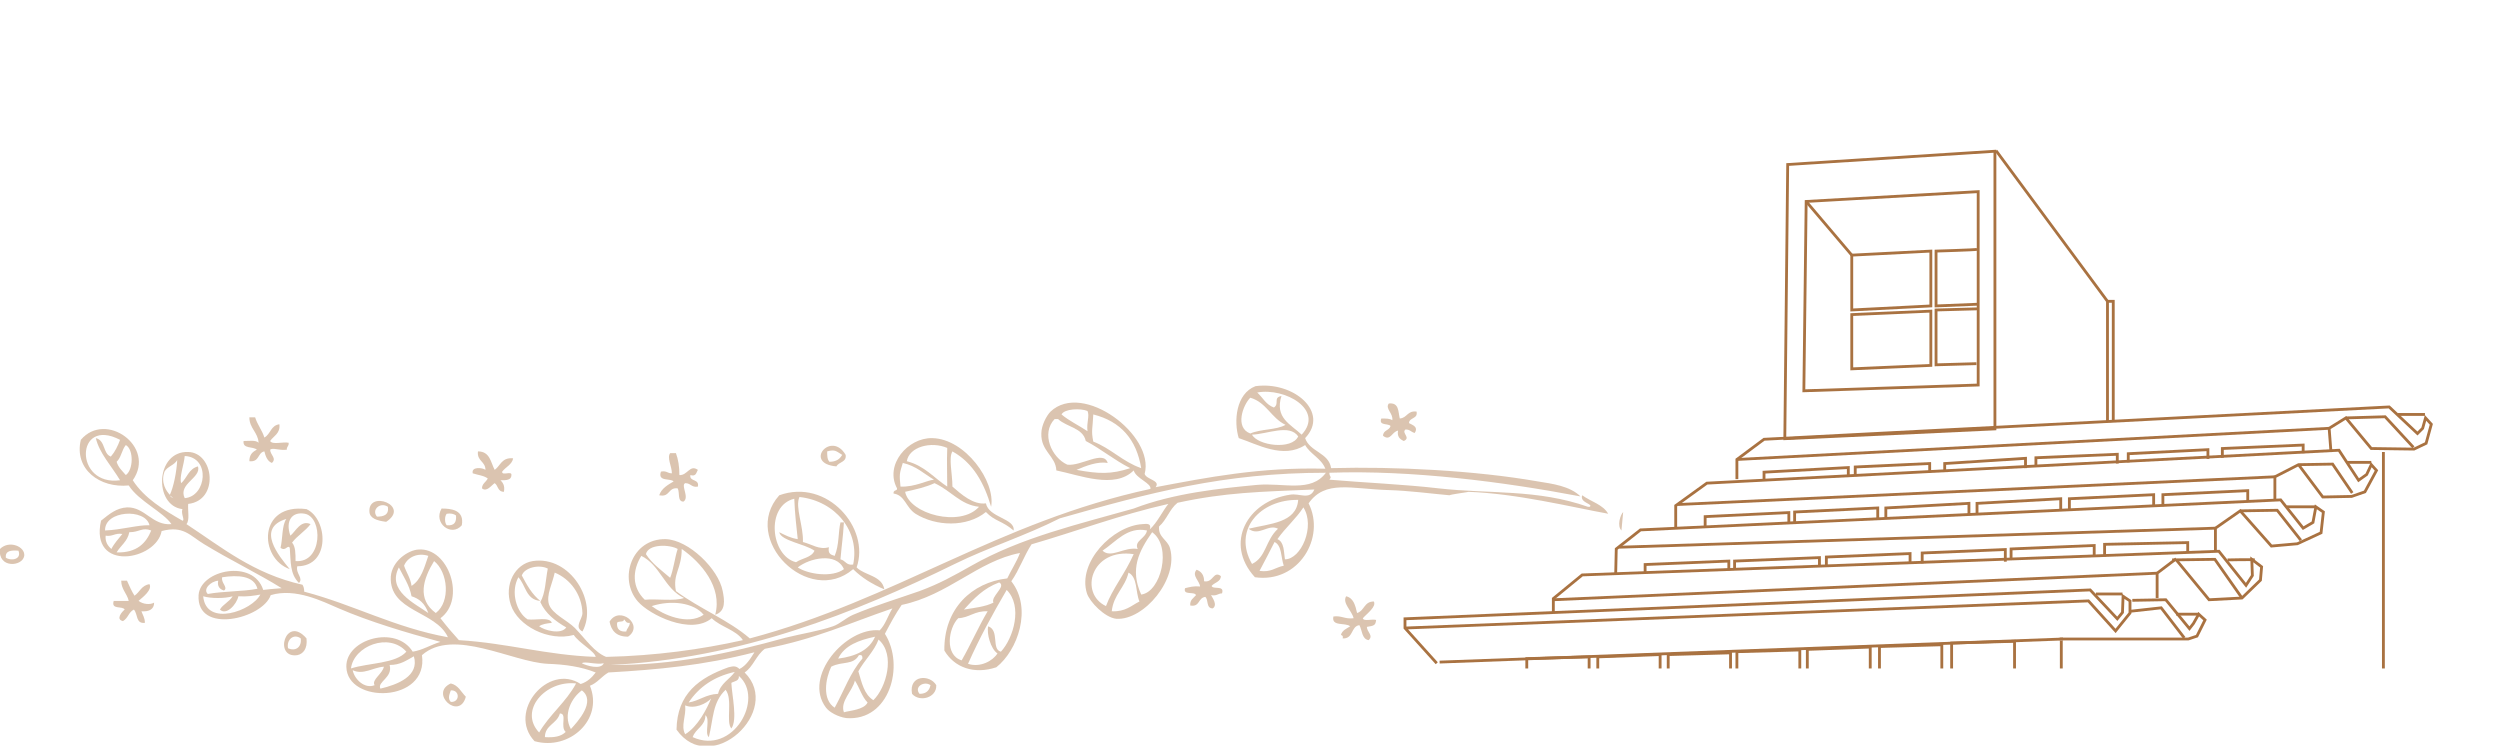 <?xml version="1.0" encoding="utf-8"?>
<!-- Generator: Adobe Illustrator 27.0.0, SVG Export Plug-In . SVG Version: 6.00 Build 0)  -->
<svg version="1.1" id="レイヤー_1" xmlns="http://www.w3.org/2000/svg" xmlns:xlink="http://www.w3.org/1999/xlink" x="0px"
	 y="0px" viewBox="0 0 433.1 129.2" style="enable-background:new 0 0 433.1 129.2;" xml:space="preserve">
<style type="text/css">
	.st0{opacity:0.32;}
	.st1{fill:#8E4605;}
	.st2{opacity:0.76;}
	.st3{clip-path:url(#SVGID_00000146476842144538293830000007449808305586956183_);}
	.st4{fill:none;stroke:#8E4605;stroke-width:0.492;}
</style>
<g>
	<g class="st0">
		<g>
			<path class="st1" d="M78.1,118.4c-3.8,1.7,1.5,6.5,2.6,2.3C79.9,119.9,79.4,118.7,78.1,118.4z M78.1,121.6c-0.6-0.6-0.2-1.4,0-2
				C79.7,119.5,79.7,121.7,78.1,121.6z"/>
			<path class="st1" d="M158,120.2c1.3,1.5,4.3,0.7,4.2-1.5C161.1,116.8,157.4,116.9,158,120.2z M159.3,120.2
				c-1-1.2,0.8-2.3,1.9-1.5C161,119.6,160.5,120.2,159.3,120.2z"/>
			<path class="st1" d="M51.5,113.5c1-0.2,1.8-1.1,1.6-2.9C49.5,106.4,47.3,114.1,51.5,113.5z M49.9,112.3c-0.3-1.5,1-2.6,2.2-1.7
				C52.3,112.1,51.2,112.9,49.9,112.3z"/>
			<path class="st1" d="M108.8,110.3c2.9-2-1.5-5.5-3.2-2.6C105.9,109.2,106.7,110.3,108.8,110.3z M108.1,107.3
				c0.3,0.2,0.3,0.7,1,0.6c0,0.7-0.5,0.9-0.6,1.5c-1.1,0.1-1.7-0.4-1.6-1.5C107.1,107.5,108.1,107.9,108.1,107.3z"/>
			<path class="st1" d="M236.1,107.1c0.7-0.8,2.4-2,1.9-2.9c-1.7,0-1.6,1.6-2.9,2c-0.3-1.3-0.6-2.6-1.9-2.9c-0.7,1.2,1,2.5,1.3,3.8
				c-1.5,0.2-2.1-0.5-3.5-0.3c-0.4,1.8,2.1,1,2.9,1.7c-0.6,0.4-1.4,0.7-1.6,1.5c0.3,0.1,0.4,0.2,0.3,0.6c1.9,0.1,1.4-2.1,2.9-2.3
				c0.5,0.9,0.4,2.4,1.6,2.6c0.9-0.8-0.3-1.4-0.3-2.3c1.3-0.2,1.5-0.3,1.6-1.2C237.7,107.2,236.2,107.7,236.1,107.1z"/>
			<path class="st1" d="M24,104.1c0.8-0.7,2.4-1.9,1.9-2.9c-1.4,0.2-1.7,1.4-2.6,2c-0.5-0.8-0.9-1.7-1.3-2.6c-0.3,0-0.6,0-1,0
				c0,1.5,1,2.2,1.3,3.5c-0.9,0-1.7,0-2.6,0c-0.5,1.6,1.5,0.8,1.9,1.5c-0.5,0.4-1.6,1.7-0.3,2c0.9-0.5,1-1.6,1.9-2
				c0.7,0.8,0.3,2.5,1.9,2.3c0-0.9-0.4-1.4-0.6-2c1.4,0.1,2.2-0.4,2.2-1.5C26,104.8,24.8,104.7,24,104.1z"/>
			<path class="st1" d="M209.9,101.5c0.5-0.6,1.6-0.7,1.6-1.7c-1.3-1-1.3,1.2-2.9,0.9c0-1.1-0.5-1.7-1.3-2c-0.9,1,0.5,1.9,0.6,2.9
				c-1.1-0.1-1.8,0.1-2.6,0.3c-0.4,1.3,1.6,0.5,1.9,1.2c-0.4,0.5-1.1,0.8-1,1.8c1.7,0.3,1.3-1.3,2.6-1.5c0.6,0.5,0.1,2,1.3,2
				c0.9-0.6-0.1-1.9-0.3-2.3c1,0.2,1.2-0.3,1.9-0.3C212.2,101.3,210.1,102.2,209.9,101.5z"/>
			<path class="st1" d="M0,95.1c-0.4,3.4,3.9,3.1,4.2,1.2C4.4,94.7,1.6,93.5,0,95.1z M1,96.6c-0.1-1.2,0.9-1.3,2.2-1.2
				C3.8,97,1.8,97.2,1,96.6z"/>
			<path class="st1" d="M80,91c0.5-2.7-1.9-2.9-3.5-2.9C75,90.6,78.2,93.1,80,91z M77.4,89c0.7-0.1,1.2,0,1.6,0.3
				c0.1,1.2-0.3,1.8-1.6,1.7C77,90.6,77,89.4,77.4,89z"/>
			<path class="st1" d="M50.2,98.6c-1.9-2.3-5.9-7.1-0.6-8.7c-0.8,1.2-0.6,3.4-1,5c0.9,0.7,1.2-0.6,1.6,0c0.2,2.5,0,4.5,1.6,6.1
				c0.8-0.9-0.6-1.6-0.3-2.9c5.8,0,5.3-8.2,1.6-9.9C44.7,87.1,44.8,96.7,50.2,98.6z M52.8,89c3.2,0.6,3.1,8.6-1.6,8.2
				c0-1.3,0-2.5-0.6-3.2c0.9-1.2,2.3-2,3.2-3.2c-1.7-0.8-2.6,1.3-3.5,2C49.4,90.2,50.6,88.6,52.8,89z"/>
			<path class="st1" d="M66.9,90.4c4.3-2.8-3.2-5.6-2.9-1.7C64.1,89.8,65.3,90.2,66.9,90.4z M67.2,87.8c0.2,1.4-0.7,1.7-1.9,1.7
				C64.3,88.3,65.9,86.9,67.2,87.8z"/>
			<path class="st1" d="M114.2,85.8c1.9,0.4,1.5-1.4,3.2-1.2c0.4,0.7-0.1,2.3,1,2.3c1.1-0.7-0.5-2.8,0.3-3.2c1,0,1.1,0.8,2.2,0.6
				c0.3-1.4-1.5-0.8-1.3-2c1,0.3,1-0.4,1.3-0.9c-1.4-1-1.8,1-3.2,0.9c0-1.5-0.2-2.7-0.6-3.8c-0.3,0-0.6,0-1,0
				c-0.6,0.8,0.3,2.3,0.3,3.5c-0.8,0-0.9-0.5-1.9-0.3c-0.6,1.8,1.6,1.1,2.2,1.7C115.7,84,114.6,84.6,114.2,85.8z"/>
			<path class="st1" d="M84.5,82.9c-0.3,0.6-1,0.9-1,1.7c0.8,0.7,1.6-0.5,2.2-0.9c0.6,0.4,0.5,1.5,1.6,1.5c0.2-1.1-0.2-1.6-0.6-2
				c1,0,1.9,0,1.9-0.9c0.1-0.8-1.7,0.2-1.6-0.6c0.6-0.8,1.7-1.2,1.9-2.3c-2-0.2-2.2,1.3-3.2,2c-0.7-1.3-0.8-3.2-2.9-3.2
				c-0.2,1.7,1.3,1.7,1.3,3.2c-0.5-0.4-2.5-0.6-2.2,0.6C82.8,82.3,83.9,82.4,84.5,82.9z"/>
			<path class="st1" d="M144.9,80.8c0.4-0.8,1.8-0.7,1.6-2C144,74.5,139.1,80.3,144.9,80.8z M143.3,78.2c1.4-0.4,1.6,0,2.6,0.6
				c-0.4,0.7-1,1.2-2.2,1.2C143.3,79.6,143.3,78.9,143.3,78.2z"/>
			<path class="st1" d="M280.9,91.9c-0.8-0.8-0.2-2.7,0.3-3.2"/>
			<path class="st1" d="M154.8,85.5c2,0.3,2.1,2.4,3.8,3.5c3.5,2.2,8.9,2.4,12.2-0.3c1.5,1.6,2.8,1.5,4.8,3.2
				c0.3-2.1-4.3-2.2-4.8-4.7c-2.2,0.3-4.3-1.6-5.8-2.9c0-2.2-0.7-5,0-6.1c3.6,2,5.5,5.5,6.7,9.6c0.8-4.4-4.5-11.8-10.2-11.9
				c-4.2-0.1-8.3,4.6-6.1,8.7C155.5,85.1,154.7,84.8,154.8,85.5z M169.6,87.8c-3.2,3.6-12,1.3-12.8-2.6c1.8-0.4,3.6-0.8,5.1-1.5
				C164.9,85.1,166.3,87.4,169.6,87.8z M164.1,77.6c-0.1,2.7,0,3.8,0,6.7c-2.3-1.5-3.9-3.6-7-4.4C157.5,77.4,161.3,76.4,164.1,77.6z
				 M156.4,80.2c2.3,0.5,3.7,1.9,5.4,2.9c-1.2,0.1-3.3,1.3-5.8,1.2C155.8,82.2,155.8,82.1,156.4,80.2z"/>
			<path class="st1" d="M44.5,77.9c-0.8,0.4-1.3,0.9-1.3,2c1.8,0.2,1.4-1.5,2.6-1.7c0.2,0.8,0.5,1.7,1.3,2c0.9-0.8-0.3-1.4-0.3-2.3
				c0.5-0.4,1.6,0.2,2.9,0c-0.1-0.5,0.4-0.6,0.3-1.2c-1-0.2-2.8,0.4-3.2-0.3c0.6-0.9,1.8-1.3,1.6-2.9c-1.5,0.2-1.5,1.7-2.6,2.3
				c-0.4-1.3-1.2-2.2-1.6-3.5c-0.3,0-0.6,0-1,0c0,1.9,1.5,2.6,1.6,4.4c-0.5-0.5-1.6-0.3-2.6-0.3C42,77.8,43.8,77.3,44.5,77.9z"/>
			<path class="st1" d="M240.9,73.8c-0.2,0.8-1.3,0.7-1.3,1.7c1.3,1,1.5-0.7,2.6-0.9c-0.2,1,0.3,1.5,1,1.8c1.3-0.6-0.5-1.4,0.3-2
				c0.8,0,1,0.5,1.6,0.6c0.6-1-0.2-1.3-1-1.7c0-1,1.6-0.7,1.3-2c-1.6-0.2-1.6,1.1-2.9,1.2c-0.3-1.2-0.1-2.8-1.9-2.6
				c-0.7,0.9,0.8,1.7,0.6,2.9c-0.4-0.3-1.1-0.3-1.9-0.3C238.8,73.8,240.5,73.3,240.9,73.8z"/>
			<path class="st1" d="M254.3,85.2c8.5,0.3,17.7,2.6,24.3,3.8c-0.9-1.6-3-2.1-4.5-3.2c-0.5,1.3,2,1.5,1.3,2c-0.1,0-0.2,0-0.3,0
				c-8.8-3.1-17.1-2.2-25.9-3.2c-6-0.7-13.2-1-18.9-1.5c0.5-0.6,0-0.4,0-1.2c14.3-0.5,30.3,1.6,43.5,4.1c-1.8-1.8-4.9-2.2-7.4-2.6
				c-10.8-1.9-24.8-2.6-35.8-2.3c-0.4-2.7-3.7-2.8-4.5-5.2c4.3-4.5-2-9.9-8.6-9c-3.4,1.3-3.8,6.1-2.9,9c3.1,1,7.7,3.7,11.5,1.2
				c0.9,1.6,2.8,2.3,3.5,4.1c-11.3-0.3-20.4,1.5-29.4,3.2c0.9-1.2-1.6-1.3-1.9-2.3c1.8-6.7-10.7-16.1-16.3-10.8
				c-0.7,0.7-1.6,2.4-1.6,3.8c-0.1,3.1,2.5,3.9,2.6,6.4c4,0.8,10.1,3.3,13.4,0c0.4,1.4,3.1,2.2,2.9,3.2
				c-26.4,5.7-44.2,19.2-69.4,25.9c-3.7-3.2-8.8-5.2-12.8-8.2c-0.6-3,1-3.8,1-7.3c3.3,2.3,7.1,6.6,5.8,11.4c1.9-0.6,1.6-2.6,1.3-4.1
				c-0.7-3.8-5.9-8.9-9.9-9c-5.9-0.1-8.2,6.9-4.8,10.8c2,2.3,9.2,5.9,12.8,2.9c1.5,1.5,4.2,2,5.4,3.8c-7.2,1.6-15,2.7-23.7,2.9
				c-2-0.8-3.4-2.9-5.4-5c-1.4-1.4-3.9-2.4-4.5-4.1c-0.5-1.6,0.6-3.6,1-5.5c2.7,1.1,4.7,3.8,4.8,7c0,1.1-1.5,2.4,0,3.2
				c2.8-5.1-2.1-13.2-8.6-12.2c-3.1,0.5-5,4.1-3.8,7.6c1.2,3.6,6.5,6.4,10.9,5.2c0.9,1.4,3.6,2.8,3.8,3.8
				c-8.6-0.3-15.3-2.4-23.7-2.9c-1.1-1.2-2.2-2.5-3.2-3.8c4.5-3.3,1.4-12.3-3.8-11.9c-1.8,0.1-4.6,2-4.8,4.7
				c-0.3,6.1,7.8,5.9,9.9,10.5c-9.3-1.7-16.2-5.6-24.9-7.9c0-0.5-0.1-0.9-0.3-1.2c-8.5-1.9-14-6.5-20.1-10.5
				c0.6-0.7,0.2-2.3,0.3-3.5c5.4-0.6,4.5-8.9,0-9c-5.7-0.2-6,9.3-1,9.9c-0.3,0.8,0.5,2,0,2c-3.3-1.9-6.6-3.9-8.6-7
				c4.1-5.8-4.7-12.1-9-7c-1.2,5.1,3.3,8.4,8.3,7.9c1.7,2.7,6,4.6,7.4,6.7c-3.3,0.3-4.6-3-7.7-2.9c-1.8,0.1-3,1.1-4.5,2.3
				c-2,9,9.6,6.9,10.5,1.8c3.8-1,4.9,0.8,7.4,2.3c4.6,2.8,9.4,5.1,13.4,7.6c-1.5,0.1-2.4,0.2-3.2,0.3c-1.7-5.4-10.9-3.5-11.2,0.9
				c-0.4,6.9,11.1,4.1,12.5,0c4.3-1.3,9,1.1,11.8,2.3c5.3,2.3,11.7,4.2,17.6,5.8c-1.7,0.5-3,1.4-4.8,1.7c-2.9-4.7-11.6-2.2-11.5,2.6
				c0.1,6.5,14.3,6.3,13.1-2c5.4-4.8,15.6,1.2,21.8,1.5c3,0.1,5.8,0.5,8.3,1.5c-0.7,0.9-1.4,1.6-2.6,2c-5.6-3.7-12.8,4.8-8,9.9
				c6,1.7,12-3.7,9.6-9.6c1.3-0.5,2-1.6,3.2-2.3c8.6-0.5,16.4-1.2,25.3-3.5c-0.7,1.1-1.4,2.3-2.6,2.9c-0.6-0.6-1.1-0.5-1.9-0.3
				c-5,1.8-8.9,4.5-9,10.8c5.9,8.4,18.5-3.3,11.8-9.9c1.5-1,2-3,3.5-4.1c8.8-1.7,14.5-4.4,22.1-7c-0.8,1.3-1.2,2.8-2.2,3.8
				c-5.8-0.6-13.4,8-9.3,13.4c0.6,0.8,2.1,1.6,3.5,1.8c7.5,0.6,10.2-9.1,6.7-14.6c0.9-1.7,1.8-3.4,2.9-5c8.1-1.7,13.2-7.6,20.5-9
				c-0.6,1.6-1.5,2.9-2.2,4.4c-6.1,0.7-11,5.2-10.9,12.5c1.7,2.9,5.1,4.2,9,2.9c3.7-2.9,6.3-10.2,2.6-14.9c1.4-2,2.2-4.4,3.5-6.4
				c7.9-2.3,15.3-5.1,23.7-7c-1.1,1.4-1.9,3.2-3.2,4.4c0.3-1-0.4-1-1.3-0.9c-5.1,0.3-11.3,6.6-9.6,12c0.5,1.5,3.1,4.2,5.1,4.4
				c4.8,0.3,10.8-6.9,9.3-12.2c-0.4-1.5-2.1-1.9-1.9-3.8c1.3-1.1,1.8-3,3.2-4.1c8.3-1.8,14.2-1.9,23.7-2.3c-0.8,1.9-2.6,0.6-4.2,0.9
				c-7.4,1.1-11.5,8.4-6.1,14.3c7.6,1.1,12.3-6.9,9.3-12.8c2.9-4.1,7.3-2.5,13.8-2.3c3.6,0.1,7.2,0.6,10.6,0.9
				C251.5,85.6,254.9,85.2,254.3,85.2z M216.6,68.9c2.8,0.8,3.6,3.5,6.1,4.7c-1.5,0.9-4.3,0.7-6.1,1.5
				C213.9,74.1,215.3,70.2,216.6,68.9z M216.9,75.3c2.7-0.1,6.5-1.9,8,0.3C223.8,78,217.9,77.2,216.9,75.3z M225.5,75.3
				c-1.9-1.8-4.7-2.9-3.5-6.7c-1.5,0.3-0.3,1.3-1.3,2c-1.4-0.5-1.9-1.7-2.9-2.6C222.6,67.1,229.5,71,225.5,75.3z M188.4,71.2
				c0.4,0.9-0.2,2,0,3.5c-1.5-1-3.2-1.8-4.5-2.9C184.4,70.8,187.2,70.7,188.4,71.2z M186.5,81.4c1.6-0.7,3.7-1.5,5.4-1.2
				c-0.7-2.3-4.6,0.6-7,0.3c-2.7-1.2-4.6-5.4-2.2-7.9c0.2,0,0.4,0,0.6,0c1.5,1.4,4.3,1.5,4.8,3.8c2.7,1.4,4.9,3.3,7.7,4.7
				C192.5,82.2,190.3,82.1,186.5,81.4z M189.4,76.5c-0.4-2-0.1-2.2,0-4.7c4.8,1.2,7.5,4.4,8.3,9.3C194.5,80,192.5,77.7,189.4,76.5z
				 M117.4,95.1c-0.5,1.5-0.7,3.5-1.3,5c-1.5-1.3-3.1-2.4-4.2-4.1C112.3,94.2,116,94.3,117.4,95.1z M111.7,103.9
				c-2.2-2.1-2.2-5-0.6-7.6c3.3,1.6,4,5.7,7.4,7.3C116.8,104.2,113.8,103.7,111.7,103.9z M112.9,105c3.4-1.1,7.3-0.6,9,1.5
				C119.1,108.4,114.9,106.5,112.9,105z M93.4,108.5c0.5-0.4,1.4-0.5,2.2-0.6c-0.4-1.1-2.8-0.4-4.2-0.6c-1.9-1.2-3-4.7-1.6-7.3
				c1.3,1.4,1.3,3.9,3.8,4.1c-1.4-1.1-2.3-2.7-3.2-4.4c0.4-1.3,2.9-2,4.5-1.2c-0.4,2-0.4,4.3-1.3,5.8c0.9,2,2.6,3.3,4.5,4.4
				C97.2,110,94.3,109.2,93.4,108.5z M74.2,96.3c-0.7,2-1.2,4.1-2.9,5.2c-0.2-1.4-0.9-2.3-1.3-3.5C70.6,96.5,72.4,95.7,74.2,96.3z
				 M69.1,98.3c0.8,1.6,1.8,3,2.2,5c1.3,0.4,2.3,1.2,2.9,2.9C71.8,104.5,67,102.3,69.1,98.3z M75.5,106.2c-3.3-2.4-2.2-5.9-0.3-9
				C77.6,99.1,78.1,104.2,75.5,106.2z M20.8,76.2c-0.4,1.1-0.9,2.1-1.6,2.9c-1.4-0.5-0.9-2.8-2.6-3.2c0.6,2.6,2.7,4.8,4.2,7.3
				C12.8,84.3,13,72.1,20.8,76.2z M21.8,82.3c-0.6-0.7-1.3-1.3-1.6-2.3c0.8-0.7,0.9-2.1,1.6-2.9C23.2,77.9,23.1,81.4,21.8,82.3z
				 M25.9,91c-1.9-0.1-4.9,0.8-7.7,0.9C18.1,88.4,25.2,88,25.9,91z M18.3,92.8c1.2,0.2,1.6-0.5,2.9-0.3c-0.7,0.9-1.4,1.6-1.9,2.6
				C18.7,94.6,18.2,93.9,18.3,92.8z M20.2,95.7c0.7-1.2,1.9-1.9,2.2-3.5c1.8,0,2.2-0.9,3.8-0.3C25.3,94.1,23.7,95.8,20.2,95.7z
				 M30,86.3c0.1,0,0.1,0.1,0.1,0.1C30.1,86.4,30.1,86.3,30,86.3c-0.2-0.1-0.6-0.3-0.5-0.5c-0.7-0.7-1.7-2.2-1-4.1
				c0.5-0.9,1.7-1.1,2.2-2c-0.1,2-0.6,4.6-1.3,6.1c0,0,0,0,0,0C29.7,86,29.9,86.2,30,86.3z M34.3,80.8c-1.6,0.4-1.9,2-2.9,2.9
				c-0.4-0.9,0.5-3.3,0.6-4.7c4.5,0.2,3.8,7,0,7.3C30.8,83.8,34.9,82.8,34.3,80.8z M37.8,100.6c-0.2,1,0.3,1.5,1,1.7
				c0.8-0.5-0.6-1.4-0.3-2.3c2.7-0.4,5.5-0.3,6.1,2c-2.6,0.5-5.9,0.4-8.6,0.9C35.1,102.1,36.5,100.7,37.8,100.6z M35.2,103.3
				c1.3,0.4,3.8,0.4,5.1,0c-0.6,1-1.7,1.4-2.2,2.3c1.1,1.1,2.9-0.9,3.2-2.3c1.5,0.1,2.7-0.1,3.8-0.3
				C43.7,105.8,35.7,108.7,35.2,103.3z M70.4,112.9c-1.9,2.1-6.4,1.9-9.6,2.9C61.3,111.9,67.4,109.5,70.4,112.9z M61.1,116.1
				c1.8,0.9,3.6-0.5,5.4-0.6c-0.2,1.2-2.2,2.3-1.6,3.2C63.2,119.4,61.4,117.7,61.1,116.1z M65.9,119.3c-0.6-1.2,2.2-1.9,1.6-4.1
				c1.9,0,2.9-0.8,4.2-1.5C72.7,117.1,68.9,118.6,65.9,119.3z M99.8,118.4c-1.7,3.2-4.6,5.4-6.4,8.5
				C89.8,123.1,94.5,117.8,99.8,118.4z M94.4,127.7c0-2.1,2.1-2.3,2.6-4.1c1.3,0,0,2.3,1,3.2C97.2,127.6,96,127.8,94.4,127.7z
				 M98.9,126.3c-1.4-2.5,0.1-5.4,1.9-6.7C103.3,121.5,100.1,125,98.9,126.3z M100.8,114.9c0.5-0.4,2.5,0.3,3.8,0
				C104.1,116.1,101.5,115.3,100.8,114.9z M127.3,116.4c-0.9,1.3-2.5,2-2.9,3.8c-2.2,0.1-3.2,1.2-5.1,1.5
				C121.1,119,123.7,117.2,127.3,116.4z M118.7,127.2c-0.8-1.5,0.2-3.1,0-5c1.6,0.7,3.7-0.3,4.5-1.2
				C122.5,122.7,120.9,125.9,118.7,127.2z M120,127.7c0.5-1.5,2.2-1.9,2.2-3.8c0.9,0.7-0.2,3.1,0.6,3.8c0.8-3.2,0.6-6,2.9-8.2
				c1.3,1.6,0,5.6,1,6.7c1.1-1.5,0.1-5.7,0-7.9c0.5-0.3,1.4-0.3,1.3-1.2C132.5,121,127,130.9,120,127.7z M151.6,110.3
				c-1,2.3-3.3,3.4-6.4,3.8C146.3,111.8,148.8,110.9,151.6,110.3z M144,115.5c1.9-1,3.8-0.2,4.8-2c0.6-0.1,0.6,0.2,0.6,0.6
				c-2.1,2.4-3.2,5.6-4.8,8.5C142.4,121.2,143,117.6,144,115.5z M146.2,123.4c-0.7-1.9,1.5-3.7,1.9-5.5c0.8,1.2,1.2,2.8,2.2,3.8
				C149.7,123,147.1,123.1,146.2,123.4z M151.3,121.3c-1.6-1-2-3-2.6-5c1.1-2,2.7-3.4,3.5-5.5C155.2,113.4,153.5,119.2,151.3,121.3z
				 M173.1,100.9c1.3,0.7-1.5,2.4-1,3.5c-1.4,0.7-3.2,0.9-5.1,1.2C168.7,103.7,170.4,101.9,173.1,100.9z M166,107.1
				c2-0.1,2.8-1.3,5.1-1.2c-1.6,2.7-2.9,5.7-4.5,8.5C163.6,113.5,164.3,108.8,166,107.1z M173.4,112.9c-1.7-0.4-0.2-3.7-2.2-4.4
				c-0.3,1.2,0.4,3.9,1.6,4.7c-0.8,1.3-3,2.5-5.1,1.8c2-4.5,4.3-8.7,6.7-12.8C177.2,105,175.6,110.5,173.4,112.9z M198.7,91.9
				c-0.2,1.4-2.3,1.8-1.6,3.2c-2.4-0.4-4.6,1.7-6.1,0.3C193.4,93.8,195.3,91.2,198.7,91.9z M196.4,96c-1.5,3.4-3.7,6-4.8,9
				C186.9,102.8,189,94.9,196.4,96z M192.6,105.9c0.3-2.9,2.3-4.1,2.9-6.7c1.6,0.8,1.2,3.4,1.9,5C196,104.9,195,106,192.6,105.9z
				 M197.7,103c-2-4.4-0.4-7.5,1.9-10.8C203.1,94.7,201.1,102.6,197.7,103z M216.9,97.7c-3.4-5.9,1.4-11.2,8-11.1
				c-0.3,4-4.9,4.1-8.6,5c1.8,1.4,3.4-0.9,5.1,0C219.2,93.6,219.4,96.5,216.9,97.7z M218.2,98.9c1.1-2.1,1.6-3,2.6-5
				c1.3,0.6,1.1,2.7,1.6,4.1C220.9,98.3,220.2,99.2,218.2,98.9z M222.6,96.9c-0.2-1.3-0.1-3-1.3-3.5c1.4-2,3.2-3.5,4.5-5.5
				C227.9,91.2,225.4,96.9,222.6,96.9z M217.8,84c-6.3,0.6-14.4,1.4-21.4,4.1c-9.5,2.7-19.5,5-28.1,9.9c-3.2,1.8-5.5,3.1-9,4.4
				c-3.7,1.3-7.7,2.5-11.5,4.1c-1.2,0.5-2.3,1.6-3.5,2c-2.3,0.8-5.5,1.3-8.3,2c-9.4,2.6-19.1,4.8-30.4,4.7
				c22.6-1,42.7-9.1,59.8-17.5c5.9-2.9,12.3-4.9,18.2-7.9c15.5-4.4,28.3-7.9,46.1-7.9C227.1,85.4,222.4,83.6,217.8,84z"/>
			<path class="st1" d="M147.8,98.6c1.5,1.5,3.3,2.6,5.4,3.5c-0.4-2.4-3.4-2.4-4.8-3.8c2.4-6.8-5.1-15.5-13.4-12.5
				C128.2,93.4,140.1,105.2,147.8,98.6z M138.2,98.3c2-1.6,6.7-2.7,8,0.3C144.2,100.1,140,99.5,138.2,98.3z M138.5,86.1
				c6.3,0.7,10.5,6,9.3,11.7c-1.2,0.2-1.3-0.7-2.2-0.9c0.3-3.3,0.4-3.4,0.6-6.4c-0.2,0-0.4,0-0.6,0c-0.4,1.7-0.2,3.9-1,5.8
				c-0.7-0.2-1.2-0.4-1-1.5c-1.7,0.5-2.9-0.5-4.5-0.9C139.2,91.1,137.7,87.8,138.5,86.1z M137.6,86.4c0.1,2.6,0.4,5.2,0.6,7
				c-1.3-0.2-2.2-0.7-3.2-1.2c0.3,1.5,4.4,2,6.1,3.2c-0.5,1.2-2.2,1.3-3.2,2C133.5,96.3,132.6,87.6,137.6,86.4z"/>
		</g>
	</g>
	<g class="st2">
		<defs>
			<rect id="SVGID_1_" x="231" class="st2" width="202.1" height="115.8"/>
		</defs>
		<clipPath id="SVGID_00000152983370431387774500000016702402751366633886_">
			<use xlink:href="#SVGID_1_"  style="overflow:visible;"/>
		</clipPath>
		<g style="clip-path:url(#SVGID_00000152983370431387774500000016702402751366633886_);">
			<polygon class="st4" points="345.6,74.3 309.2,76 309.7,28.5 345.6,26.2 			"/>
			<polygon class="st4" points="342.7,66.7 312.5,67.7 312.9,34.9 342.7,33.2 			"/>
			<polyline class="st4" points="345.8,26.1 365.1,52.2 365.1,73.1 			"/>
			<rect x="341.8" y="29.9" class="st4" width="0" height="0"/>
			<polygon class="st4" points="334.5,53 320.8,53.7 320.8,44.2 334.5,43.5 			"/>
			<polygon class="st4" points="334.5,63.3 320.8,63.9 320.8,54.5 334.5,53.9 			"/>
			<path class="st4" d="M342.5,43.2c-0.4,0.1-7.1,0.3-7.1,0.3l0,9.5l7.3-0.3"/>
			<path class="st4" d="M342.7,53.5c-0.1,0-7.3,0.2-7.3,0.2v9.5l7-0.2"/>
			<polyline class="st4" points="365.1,52.2 366.1,52.2 366.1,73.1 			"/>
			<line class="st4" x1="357.1" y1="135.6" x2="357.1" y2="111"/>
			<line class="st4" x1="357.4" y1="110.7" x2="249.4" y2="114.7"/>
			<polygon class="st4" points="264.5,139.2 275.3,138.7 275.3,113.8 264.5,114.1 			"/>
			<polygon class="st4" points="276.8,138.9 287.6,138.3 287.6,113.4 276.8,113.8 			"/>
			<polygon class="st4" points="289,138.5 299.8,138 299.8,113.1 289,113.4 			"/>
			<polygon class="st4" points="300.9,138.1 311.8,137.5 311.8,112.6 300.9,112.9 			"/>
			<polygon class="st4" points="313.1,137.6 324,137 324,112.1 313.1,112.5 			"/>
			<polygon class="st4" points="325.6,137.1 336.4,136.6 336.4,111.7 325.6,112 			"/>
			<polygon class="st4" points="338.1,136.5 349,136 349,111.1 338.1,111.4 			"/>
			<line class="st4" x1="357.2" y1="135.7" x2="253" y2="139.5"/>
			<polyline class="st4" points="243.4,108.8 361.8,104.1 366.5,109.3 369,106.2 369,104.1 367.8,103.3 367.7,106.1 366.8,107.2 
				362.1,102.2 243.4,107.2 243.4,108.8 248.9,114.9 			"/>
			<path class="st4" d="M381.7,93.7"/>
			<polyline class="st4" points="269.1,106.2 269.1,103.7 274.1,99.6 384.4,95.5 389.1,101.4 390.2,99.7 390.1,96.9 391.8,98.2 
				391.6,100.5 388.4,103.6 382.7,103.9 377.1,97.1 			"/>
			<polyline class="st4" points="377,96.8 373.7,99.3 373.7,103.6 			"/>
			<line class="st4" x1="269.1" y1="103.9" x2="373.7" y2="99.3"/>
			<polyline class="st4" points="279.9,99.5 280,95.1 284.2,91.8 395.1,86.6 399,91.5 400.7,90.5 401.2,87.8 402.5,88.7 402.1,92.3 
				398,94.2 393.5,94.6 388.1,88.5 383.8,91.5 383.8,95.5 			"/>
			<line class="st4" x1="383.8" y1="91.5" x2="280.5" y2="94.8"/>
			<polyline class="st4" points="388.1,88.5 394.5,88.4 398.6,93.6 			"/>
			<polyline class="st4" points="376.3,97 383.7,96.9 388.4,103.6 			"/>
			<polyline class="st4" points="369.4,104 375.2,103.9 379.3,108.9 380,108 380.9,106.4 382,107.4 380.6,110.2 379.1,110.7 
				356.8,110.7 			"/>
			<polyline class="st4" points="369,105.9 374.4,105.3 378.4,110.5 			"/>
			<polyline class="st4" points="290.3,91.5 290.3,89.7 290.3,87.6 295.7,83.7 405.2,78 408.6,83.2 410,82.2 410.8,80.5 411.7,81.5 
				409.7,85.2 407.4,86 402.4,86.1 398.2,80.5 			"/>
			<polyline class="st4" points="394.1,86.5 394.1,82.6 398.2,80.5 404.1,80.4 407.5,85.4 			"/>
			<line class="st4" x1="394.1" y1="82.6" x2="290.7" y2="87.4"/>
			<polyline class="st4" points="300.9,83 300.9,79.6 305.6,76.1 413.9,70.5 418.8,75.1 419.7,74.2 420.2,72.4 421.2,73.5 
				420.3,76.8 418.2,77.8 410.8,77.7 406.4,72.4 403.5,74.2 403.8,78.1 			"/>
			<line class="st4" x1="403.5" y1="74.2" x2="300.9" y2="79.6"/>
			<polyline class="st4" points="406.4,72.4 413.2,72.2 418.1,77.5 			"/>
			<polyline class="st4" points="305.6,83.1 305.6,81.8 320.2,81 320.2,82.6 			"/>
			<polyline class="st4" points="321.4,82.3 321.4,80.9 334.3,80.3 334.3,81.7 			"/>
			<polyline class="st4" points="336.9,81.7 336.9,80.3 350.9,79.4 350.9,81.1 			"/>
			<polyline class="st4" points="352.7,80.8 352.7,79.3 366.8,78.7 366.8,80.3 			"/>
			<polyline class="st4" points="368.7,80.1 368.7,78.6 382.5,77.9 382.5,79.5 			"/>
			<polyline class="st4" points="385,79.3 385,77.7 399,77.1 399,78.5 			"/>
			<line class="st4" x1="320.8" y1="44.2" x2="312.9" y2="34.9"/>
			<line class="st4" x1="367.7" y1="102.9" x2="363.1" y2="102.9"/>
			<line class="st4" x1="380.9" y1="106.4" x2="377" y2="106.4"/>
			<path class="st4" d="M390.6,97c-0.5-0.1-4.7,0-4.7,0"/>
			<line class="st4" x1="401.2" y1="87.8" x2="396.2" y2="87.8"/>
			<line class="st4" x1="410.8" y1="80.1" x2="406.6" y2="80.1"/>
			<line class="st4" x1="420.1" y1="71.8" x2="415.4" y2="71.8"/>
			<line class="st4" x1="412.9" y1="78.3" x2="412.9" y2="134.3"/>
			<polyline class="st4" points="295.4,91.2 295.4,89.5 309.9,88.8 309.9,90.6 			"/>
			<polyline class="st4" points="310.9,90.5 310.9,88.7 325.3,88 325.3,89.9 			"/>
			<polyline class="st4" points="326.7,89.8 326.7,88 341.1,87.2 341.1,89.1 			"/>
			<polyline class="st4" points="342.5,89 342.5,87.2 357,86.4 357,88.5 			"/>
			<polyline class="st4" points="358.5,88.3 358.5,86.4 373.1,85.7 373.1,87.7 			"/>
			<polyline class="st4" points="374.7,87.7 374.7,85.7 389.4,85 389.4,86.9 			"/>
			<polyline class="st4" points="285,99.3 285,97.8 299.5,97.2 299.5,98.8 			"/>
			<polyline class="st4" points="300.5,98.6 300.5,97.2 315.2,96.6 315.2,98.1 			"/>
			<polyline class="st4" points="316.4,97.9 316.4,96.5 330.9,95.9 330.9,97.6 			"/>
			<polyline class="st4" points="333,97.6 333,95.8 347.4,95.2 347.4,97.3 			"/>
			<polyline class="st4" points="348.4,96.9 348.4,95.1 362.8,94.5 362.8,96.4 			"/>
			<polyline class="st4" points="364.6,96.4 364.6,94.3 379,94 379,95.6 			"/>
		</g>
	</g>
</g>
</svg>
